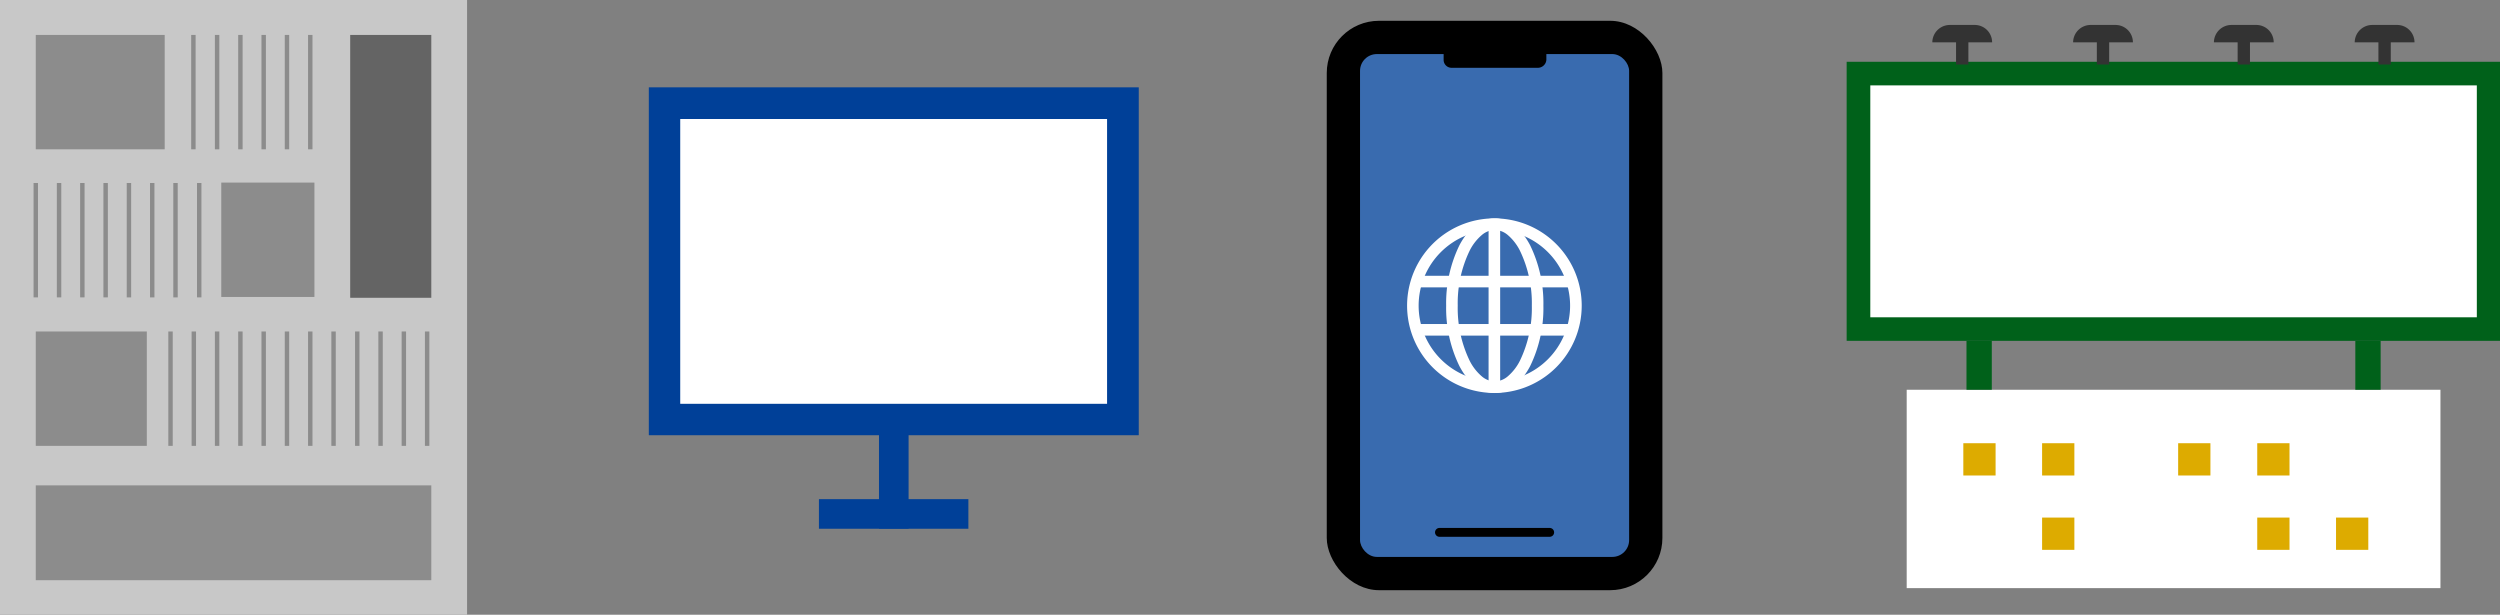 <svg xmlns="http://www.w3.org/2000/svg" xmlns:xlink="http://www.w3.org/1999/xlink" width="564.979" height="138.921" viewBox="0 0 564.979 138.921"><rect x="0" y="0" width="564.979" height="138.921" fill="#808080" stroke="none"/><defs><clipPath id="a"><rect width="147.651" height="127.272" fill="none"/></clipPath><clipPath id="b"><rect width="75.852" height="128.676" fill="none"/></clipPath><clipPath id="d"><rect width="564.979" height="138.921"/></clipPath></defs><g id="c" clip-path="url(#d)"><g transform="translate(-955.022 -418)"><g transform="translate(1372.35 423.64)"><rect width="120.624" height="44.831" transform="translate(13.568 82.441)" fill="#fff"/><rect width="147.651" height="63.064" transform="translate(0 8.322)" fill="#00611a"/><rect width="137.068" height="52.41" transform="translate(5.345 13.656)" fill="#fff"/><rect width="7.293" height="7.293" transform="translate(26.366 94.525)" fill="#ddab00"/><rect width="7.293" height="7.293" transform="translate(44.17 94.525)" fill="#ddab00"/><rect width="7.293" height="7.293" transform="translate(74.916 94.525)" fill="#ddab00"/><rect width="7.293" height="7.293" transform="translate(92.791 94.525)" fill="#ddab00"/><rect width="7.293" height="7.293" transform="translate(92.791 111.327)" fill="#ddab00"/><rect width="7.293" height="7.293" transform="translate(110.595 111.327)" fill="#ddab00"/><rect width="7.293" height="7.293" transform="translate(44.17 111.327)" fill="#ddab00"/><rect width="5.72" height="11.083" transform="translate(27.081 71.358)" fill="#00611a"/><rect width="5.72" height="11.083" transform="translate(114.957 71.358)" fill="#00611a"/><g transform="translate(0 0)"><g clip-path="url(#a)"><path d="M40.589,3.933H27.075A3.967,3.967,0,0,1,31.008,0h5.649a3.921,3.921,0,0,1,3.933,3.933" transform="translate(-7.716)" fill="#333"/><rect width="2.789" height="5.935" transform="translate(24.722 3.003)" fill="#333"/><path d="M85.089,3.933H71.575A3.967,3.967,0,0,1,75.508,0h5.649a3.921,3.921,0,0,1,3.933,3.933" transform="translate(-20.398)" fill="#333"/><rect width="2.789" height="5.935" transform="translate(56.54 3.003)" fill="#333"/><path d="M129.589,3.933H116.075A3.967,3.967,0,0,1,120.008,0h5.649a3.921,3.921,0,0,1,3.933,3.933" transform="translate(-33.08)" fill="#333"/><rect width="2.789" height="5.935" transform="translate(88.358 3.003)" fill="#333"/><path d="M174.089,3.933H160.575A3.967,3.967,0,0,1,164.508,0h5.649a3.921,3.921,0,0,1,3.933,3.933" transform="translate(-45.761)" fill="#333"/><rect width="2.789" height="5.935" transform="translate(120.176 3.003)" fill="#333"/></g></g></g><g transform="translate(1254.858 422.7)"><g transform="translate(0 0)" clip-path="url(#b)"><rect width="75.852" height="128.676" rx="11.8"/><rect width="60.813" height="113.637" rx="3.8" transform="translate(7.519 7.519)" fill="#396baf"/><path d="M49.436,10.8H29.886A1.785,1.785,0,0,1,28.1,9.016V3H51.316V9.016a1.931,1.931,0,0,1-1.88,1.786" transform="translate(-1.688 -0.18)"/><path d="M24.908,1H0A1,1,0,0,1-1,0,1,1,0,0,1,0-1H24.908a1,1,0,0,1,1,1A1,1,0,0,1,24.908,1Z" transform="translate(25.472 115.611)"/><path d="M18.423-1.309A19.725,19.725,0,0,1,32.375,32.374,19.731,19.731,0,1,1,10.742.243,19.609,19.609,0,0,1,18.423-1.309Zm0,36.845A17.114,17.114,0,1,0,1.308,18.423,17.133,17.133,0,0,0,18.423,35.537Z" transform="translate(19.456 45.962)" fill="#fff"/><path d="M1.309,36.845H-1.309V0H1.309Z" transform="translate(37.879 45.962)" fill="#fff"/><path d="M9.681-1.309c3.1,0,5.938,2.165,8,6.1a29.924,29.924,0,0,1,2.986,13.635,29.924,29.924,0,0,1-2.986,13.635c-2.066,3.931-4.908,6.1-8,6.1s-5.938-2.165-8-6.1A29.923,29.923,0,0,1-1.309,18.423,29.923,29.923,0,0,1,1.677,4.787C3.743.856,6.586-1.309,9.681-1.309Zm0,36.845a4.691,4.691,0,0,0,2.948-1.159,11.275,11.275,0,0,0,2.739-3.537,27.287,27.287,0,0,0,2.685-12.418A27.287,27.287,0,0,0,15.369,6a11.275,11.275,0,0,0-2.739-3.537A4.691,4.691,0,0,0,9.681,1.308,4.691,4.691,0,0,0,6.733,2.467,11.275,11.275,0,0,0,3.994,6,27.287,27.287,0,0,0,1.308,18.423,27.287,27.287,0,0,0,3.994,30.841a11.275,11.275,0,0,0,2.739,3.537A4.691,4.691,0,0,0,9.681,35.537Z" transform="translate(28.292 45.962)" fill="#fff"/><path d="M35.247,1.309H0V-1.309H35.247Z" transform="translate(20.302 58.933)" fill="#fff"/><path d="M35.247,1.309H0V-1.309H35.247Z" transform="translate(20.302 69.836)" fill="#fff"/></g></g><g transform="translate(955.022 418)"><rect width="105.554" height="138.921" transform="translate(0 0)" fill="#c8c8c8"/><rect width="18.329" height="59.403" transform="translate(79.142 7.895)" fill="#646464"/><path d="M.5,25.848h-1V0h1Z" transform="translate(70.119 7.895)" fill="#8c8c8c"/><path d="M.5,25.848h-1V0h1Z" transform="translate(64.855 7.895)" fill="#8c8c8c"/><path d="M.5,25.848h-1V0h1Z" transform="translate(59.591 7.895)" fill="#8c8c8c"/><path d="M.5,25.848h-1V0h1Z" transform="translate(54.328 7.895)" fill="#8c8c8c"/><path d="M.5,25.848h-1V0h1Z" transform="translate(49.064 7.895)" fill="#8c8c8c"/><path d="M.5,25.848h-1V0h1Z" transform="translate(43.707 7.895)" fill="#8c8c8c"/><path d="M.5,25.848h-1V0h1Z" transform="translate(34.401 41.357)" fill="#8c8c8c"/><path d="M.5,25.848h-1V0h1Z" transform="translate(29.138 41.357)" fill="#8c8c8c"/><path d="M.5,25.848h-1V0h1Z" transform="translate(23.874 41.357)" fill="#8c8c8c"/><path d="M.5,25.848h-1V0h1Z" transform="translate(18.611 41.357)" fill="#8c8c8c"/><path d="M.5,25.848h-1V0h1Z" transform="translate(13.347 41.357)" fill="#8c8c8c"/><path d="M.5,25.848h-1V0h1Z" transform="translate(8.083 41.357)" fill="#8c8c8c"/><path d="M.5,25.848h-1V0h1Z" transform="translate(45.022 41.357)" fill="#8c8c8c"/><path d="M.5,25.848h-1V0h1Z" transform="translate(39.665 41.357)" fill="#8c8c8c"/><path d="M.5,25.848h-1V0h1Z" transform="translate(96.53 74.912)" fill="#8c8c8c"/><path d="M.5,25.848h-1V0h1Z" transform="translate(91.267 74.912)" fill="#8c8c8c"/><path d="M.5,25.848h-1V0h1Z" transform="translate(86.003 74.912)" fill="#8c8c8c"/><path d="M.5,25.848h-1V0h1Z" transform="translate(80.74 74.912)" fill="#8c8c8c"/><path d="M.5,25.848h-1V0h1Z" transform="translate(75.382 74.912)" fill="#8c8c8c"/><path d="M.5,25.848h-1V0h1Z" transform="translate(70.119 74.912)" fill="#8c8c8c"/><path d="M.5,25.848h-1V0h1Z" transform="translate(64.855 74.912)" fill="#8c8c8c"/><path d="M.5,25.848h-1V0h1Z" transform="translate(59.591 74.912)" fill="#8c8c8c"/><path d="M.5,25.848h-1V0h1Z" transform="translate(54.328 74.912)" fill="#8c8c8c"/><path d="M.5,25.848h-1V0h1Z" transform="translate(49.064 74.912)" fill="#8c8c8c"/><path d="M.5,25.848h-1V0h1Z" transform="translate(43.801 74.912)" fill="#8c8c8c"/><path d="M.5,25.848h-1V0h1Z" transform="translate(38.537 74.912)" fill="#8c8c8c"/><rect width="89.387" height="21.43" transform="translate(8.083 109.689)" fill="#8c8c8c"/><rect width="29.138" height="25.848" transform="translate(8.083 7.895)" fill="#8c8c8c"/><rect width="21.054" height="25.848" transform="translate(50.004 41.263)" fill="#8c8c8c"/><rect width="25.096" height="25.848" transform="translate(8.083 74.912)" fill="#8c8c8c"/></g><g transform="translate(1101.651 437.738)"><rect width="110.72" height="78.619" transform="translate(0 0)" fill="#004098"/><rect width="96.462" height="64.361" transform="translate(7.097 7.157)" fill="#fff"/><rect width="6.691" height="25.171" transform="translate(52.015 74.557)" fill="#004098"/><rect width="33.774" height="6.691" transform="translate(38.443 93.064)" fill="#004098"/></g></g></g></svg>